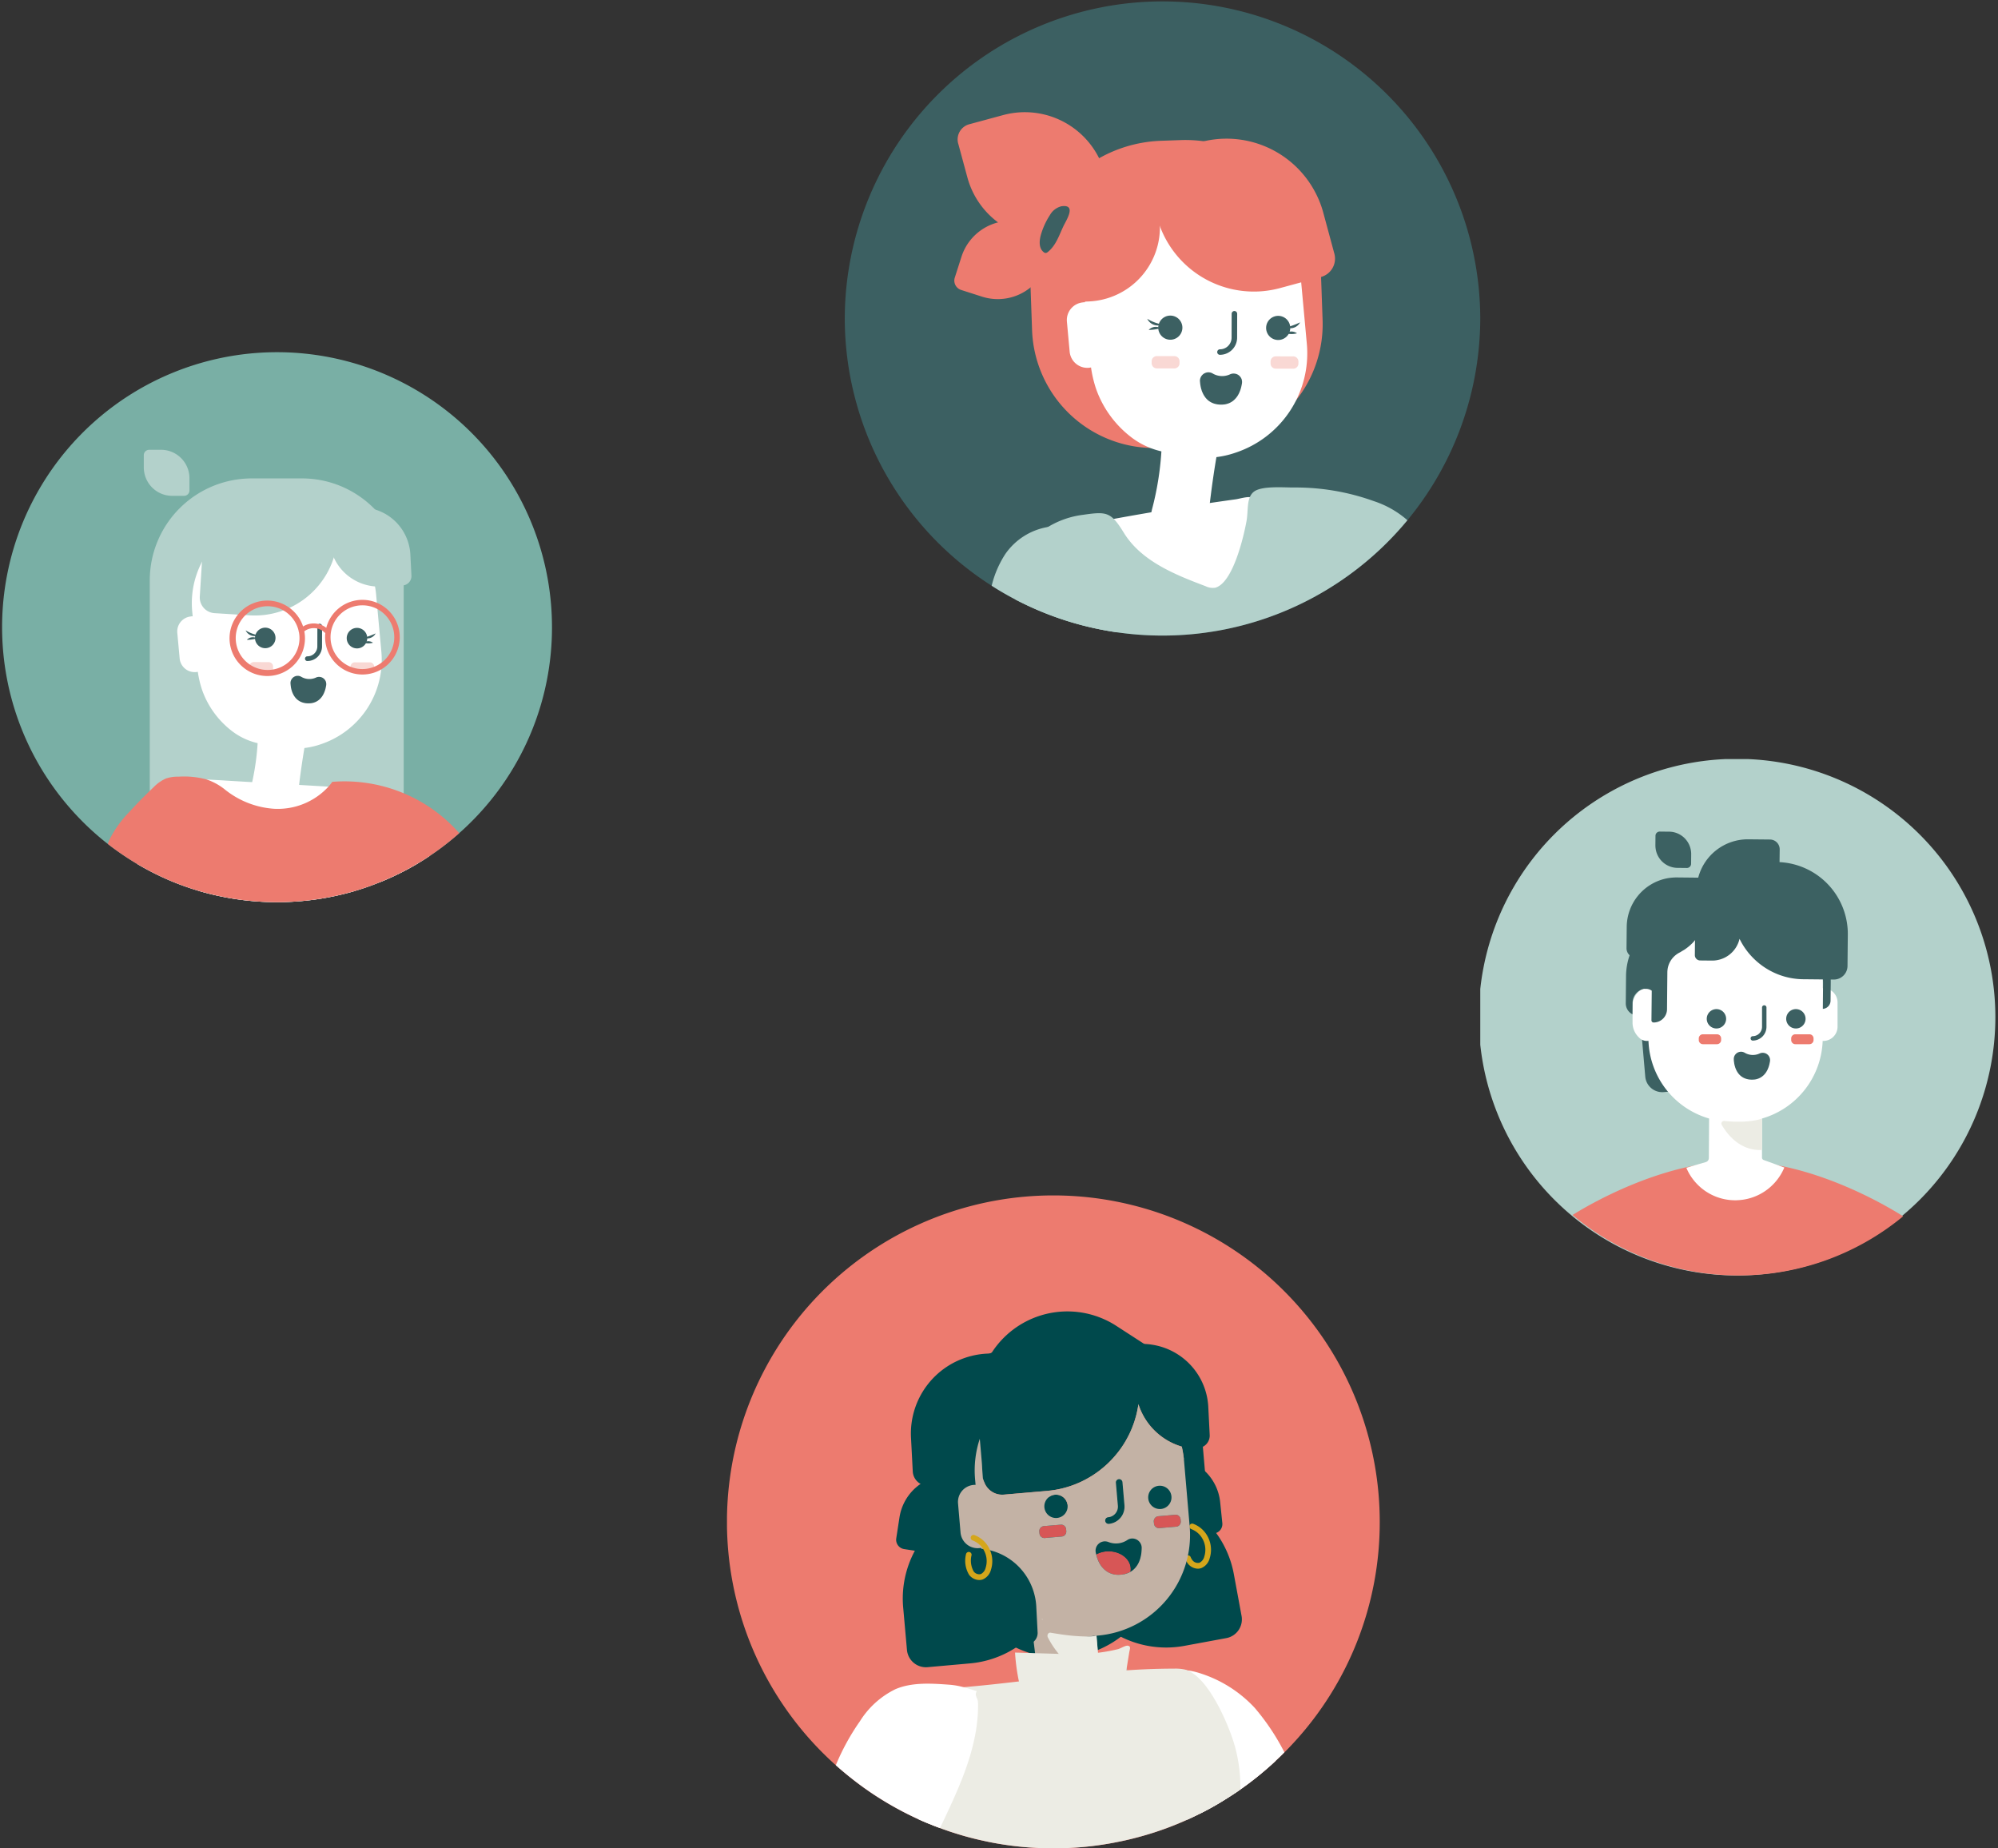 <svg xmlns="http://www.w3.org/2000/svg" xmlns:xlink="http://www.w3.org/1999/xlink" width="321.194" height="297.092" viewBox="0 0 321.194 297.092">
  <rect x="0" y="0" width="321.194" height="297.092" fill="#333333" stroke="none"/>
  <defs>
    <clipPath id="clip-path">
      <rect id="Rectangle_1295" data-name="Rectangle 1295" width="83.23" height="83.23" fill="none"/>
    </clipPath>
    <clipPath id="clip-path-3">
      <rect id="Rectangle_1291" data-name="Rectangle 1291" width="3.595" height="1.593" fill="none"/>
    </clipPath>
    <clipPath id="clip-path-5">
      <rect id="Rectangle_1293" data-name="Rectangle 1293" width="6.538" height="5.063" fill="none"/>
    </clipPath>
    <clipPath id="clip-path-6">
      <rect id="Rectangle_1299" data-name="Rectangle 1299" width="102.161" height="102.161" fill="none"/>
    </clipPath>
    <clipPath id="clip-path-8">
      <rect id="Rectangle_1296" data-name="Rectangle 1296" width="4.478" height="1.99" fill="none"/>
    </clipPath>
    <clipPath id="clip-path-10">
      <rect id="Rectangle_1306" data-name="Rectangle 1306" width="104.934" height="104.943" fill="none"/>
    </clipPath>
    <clipPath id="clip-path-12">
      <rect id="Rectangle_1304" data-name="Rectangle 1304" width="8.347" height="5.946" fill="none"/>
    </clipPath>
    <clipPath id="clip-path-13">
      <rect id="Rectangle_1382" data-name="Rectangle 1382" width="89" height="89" fill="none"/>
    </clipPath>
    <clipPath id="clip-path-15">
      <rect id="Rectangle_1379" data-name="Rectangle 1379" width="3.809" height="1.693" fill="none"/>
    </clipPath>
  </defs>
  <g id="Groupe_3404" data-name="Groupe 3404" transform="translate(74 -3656.981)">
    <g id="Groupe_3372" data-name="Groupe 3372" transform="translate(163.964 3778.992)">
      <g id="Groupe_3170" data-name="Groupe 3170" transform="translate(0 0)" clip-path="url(#clip-path)">
        <g id="Groupe_3169" data-name="Groupe 3169">
          <g id="Groupe_3168" data-name="Groupe 3168" clip-path="url(#clip-path)">
            <path id="Tracé_6298" data-name="Tracé 6298" d="M0,41.521A41.521,41.521,0,1,0,41.521,0,41.429,41.429,0,0,0,0,41.521" transform="translate(-0.236 -0.037)" fill="#b3d1cb"/>
            <path id="Tracé_6299" data-name="Tracé 6299" d="M68.448,60.419h0a14.44,14.44,0,0,1-7.227,4.833,14.325,14.325,0,0,1-2.761.516l-5.857.517-.223.019a2.738,2.738,0,0,1-2.965-2.486l-.47-5.4-.06-.679A14.273,14.273,0,0,1,50.262,50.2a1.54,1.54,0,0,1,.682.279l-.05,4.757a.347.347,0,0,0,.341.345A2.145,2.145,0,0,0,53.4,53.459l.016-1.779.038-4.189a3.9,3.9,0,0,1,.077-.688,3.582,3.582,0,0,1,.994-1.814c.318-.244.647-.47.985-.69.01-.008.024-.011.033-.019a5.163,5.163,0,0,0,.576-.346,14.173,14.173,0,0,1,1.754-.85l-.015,1.68a.857.857,0,0,0,.846.865l1.9.019a4.5,4.5,0,0,0,4.422-3.5,11.589,11.589,0,0,0,6.345,5.77l.194,2.224A14.343,14.343,0,0,1,68.448,60.419Z" transform="translate(-22.89 -12.774)" fill="#3c6162"/>
            <path id="Tracé_6300" data-name="Tracé 6300" d="M74.387,101.541a41.516,41.516,0,0,1-53.142-.215c2.4-1.505,14.4-8.633,26.4-8.633,12.756,0,25.511,8.051,26.742,8.848" transform="translate(-6.408 -28.047)" fill="#ed7b6f"/>
            <path id="Tracé_6301" data-name="Tracé 6301" d="M67.014,46.659c-.031,0-.06,0-.091.006V45.95A13.536,13.536,0,0,0,53.387,32.414H52.43A13.536,13.536,0,0,0,38.894,45.95v.687a.033.033,0,0,1-.037.033,1.8,1.8,0,0,0-1.389.427,3.067,3.067,0,0,0-1.121,2.415V52.17a3.271,3.271,0,0,0,.984,2.367,1.766,1.766,0,0,0,1.54.587.034.034,0,0,1,.037.033A13.5,13.5,0,0,0,48.628,67.6a.033.033,0,0,1,.024.033l-.039,6.329a.683.683,0,0,1-.5.652s-3.125.9-3.116.92a8.864,8.864,0,0,0,.408.839,8.64,8.64,0,0,0,1.2,1.648v0h0a8.514,8.514,0,0,0,6.256,2.728c.1,0,.2,0,.3-.008a8.506,8.506,0,0,0,3.7-.99,8.566,8.566,0,0,0,3.885-4.269l-3.33-1.212a.4.4,0,0,1-.259-.375V67.635a.033.033,0,0,1,.024-.033A13.5,13.5,0,0,0,66.91,55.132c.035,0,.068.006.1.006a2.293,2.293,0,0,0,2.293-2.294V48.952a2.293,2.293,0,0,0-2.293-2.294" transform="translate(-11.866 -9.832)" fill="#fff"/>
            <g id="Groupe_3161" data-name="Groupe 3161" transform="translate(35.126 44.235)" style="mix-blend-mode: multiply;isolation: isolate">
              <g id="Groupe_3160" data-name="Groupe 3160" transform="translate(0)">
                <g id="Groupe_3159" data-name="Groupe 3159" clip-path="url(#clip-path-3)">
                  <path id="Tracé_6302" data-name="Tracé 6302" d="M66.768,64.11v.258a.668.668,0,0,1-.667.668H63.84a.668.668,0,0,1-.667-.668V64.11a.667.667,0,0,1,.667-.667H66.1a.667.667,0,0,1,.667.667" transform="translate(-63.173 -63.443)" fill="#ed7b6f"/>
                </g>
              </g>
            </g>
            <g id="Groupe_3164" data-name="Groupe 3164" transform="translate(49.984 44.235)" style="mix-blend-mode: multiply;isolation: isolate">
              <g id="Groupe_3163" data-name="Groupe 3163" transform="translate(0)">
                <g id="Groupe_3162" data-name="Groupe 3162" clip-path="url(#clip-path-3)">
                  <path id="Tracé_6303" data-name="Tracé 6303" d="M45.475,64.11v.258a.668.668,0,0,1-.667.668H42.547a.668.668,0,0,1-.667-.668V64.11a.667.667,0,0,1,.667-.667h2.261a.667.667,0,0,1,.667.667" transform="translate(-41.88 -63.443)" fill="#ed7b6f"/>
                </g>
              </g>
            </g>
            <path id="Tracé_6304" data-name="Tracé 6304" d="M65.137,59.2a1.557,1.557,0,1,1-1.557-1.557A1.557,1.557,0,0,1,65.137,59.2" transform="translate(-25.613 -17.454)" fill="#3c6062"/>
            <path id="Tracé_6305" data-name="Tracé 6305" d="M46.835,59.2a1.557,1.557,0,1,1-1.557-1.557A1.557,1.557,0,0,1,46.835,59.2" transform="translate(5.46 -17.454)" fill="#3c6062"/>
            <path id="Tracé_6306" data-name="Tracé 6306" d="M53.078,62.45a.357.357,0,0,1,0-.713,1.507,1.507,0,0,0,1.5-1.505V57.148a.357.357,0,1,1,.713,0v3.083a2.221,2.221,0,0,1-2.218,2.218" transform="translate(-9.281 -17.198)" fill="#3c6062"/>
            <g id="Groupe_3167" data-name="Groupe 3167" transform="translate(38.761 57.777)" style="mix-blend-mode: multiply;isolation: isolate">
              <g id="Groupe_3166" data-name="Groupe 3166" transform="translate(0)">
                <g id="Groupe_3165" data-name="Groupe 3165" clip-path="url(#clip-path-5)">
                  <path id="Tracé_6307" data-name="Tracé 6307" d="M60.284,82.849s-1.976.818-6.077.389a.418.418,0,0,0-.405.623c.787,1.374,2.868,4.23,6.482,4.041Z" transform="translate(-53.746 -82.849)" fill="#ecece4"/>
                </g>
              </g>
            </g>
            <path id="Tracé_6308" data-name="Tracé 6308" d="M70.77,16.751l1.514.017a3.506,3.506,0,0,1,.689.072A3.6,3.6,0,0,1,75.825,20.4l-.013,1.528a.682.682,0,0,1-.686.675l-1.514-.017a3.577,3.577,0,0,1-3.477-2.941,3.758,3.758,0,0,1-.063-.7l.013-1.523A.682.682,0,0,1,70.77,16.751Z" transform="translate(-41.918 -5.099)" fill="#3c6162"/>
            <path id="Tracé_6309" data-name="Tracé 6309" d="M69.626,38.891a2.195,2.195,0,0,1-2.213,2.181l-.488,0c.009.141.008.286.008.431L66.9,44.475a1.326,1.326,0,0,1-1.241,1.313l.033-3.816c0-.154,0-.307,0-.462s-.006-.3-.015-.454l-3.155-.032a11.419,11.419,0,0,1-3.9-.72,11.6,11.6,0,0,1-6.353-5.779,4.509,4.509,0,0,1-4.428,3.5l-1.908-.019a.857.857,0,0,1-.847-.865l.015-1.682V35.22c0-.167.019-.333.035-.494a7.945,7.945,0,0,1-1.793,1.589c-.2.112-.388.225-.576.347-.01.008-.024.011-.034.019-.029.015-.057.031-.091.045a3.719,3.719,0,0,0-.9.645,3.589,3.589,0,0,0-1,1.816,3.994,3.994,0,0,0-.076.689l-.039,4.195-.015,1.782a2.148,2.148,0,0,1-2.162,2.123.347.347,0,0,1-.342-.346l.049-4.763a1.541,1.541,0,0,0-.682-.28,1.287,1.287,0,0,0-.261-.016l-.24,0v-.018a2.306,2.306,0,0,0-1.9,2.253l-.018,1.853a1.96,1.96,0,0,1-1.075-1.775l.042-4.412A10.468,10.468,0,0,1,34.6,37.17a1.524,1.524,0,0,1-.5-1.14l.034-3.4a8.019,8.019,0,0,1,6.5-7.83,8.488,8.488,0,0,1,1.543-.139l3.372.035a.461.461,0,0,1,.076.008,8.244,8.244,0,0,1,8.05-6.172l3.5.034a1.574,1.574,0,0,1,1.55,1.6L58.7,22.2A11.562,11.562,0,0,1,69.674,33.95Z" transform="translate(-10.589 -5.636)" fill="#3c6162"/>
            <path id="Tracé_6310" data-name="Tracé 6310" d="M57.7,68.473a.833.833,0,0,1,.029.124.957.957,0,0,1,.017.123,1.177,1.177,0,0,1-.006.257c0,.042-.013.084-.021.124s-.015.082-.023.124c-.02.1-.043.2-.064.3,0,.015-.007.031-.012.046a.227.227,0,0,0-.01.046c-.007.019-.012.038-.017.053-.015.047-.027.094-.043.14,0,.015-.01.029-.013.044-.01.031-.02.063-.031.091-.015.044-.031.089-.05.133s-.033.083-.052.125a.8.8,0,0,1-.055.124c-.019.042-.039.082-.056.12s-.043.08-.066.117-.04.073-.061.11-.049.075-.072.113-.05.07-.073.1l-.071.092c-.024.032-.054.065-.08.094s-.05.058-.078.088h0c-.028.029-.057.057-.085.083s-.057.054-.088.082-.059.049-.091.073-.056.045-.085.069c0,0-.006,0-.01.008-.033.02-.063.04-.094.059a2.053,2.053,0,0,1-.2.119c-.036.017-.07.037-.1.051s-.074.031-.11.049a.3.3,0,0,1-.048.017.4.4,0,0,1-.061.023l-.083.029a.281.281,0,0,0-.048.017c-.033.008-.063.017-.1.026s-.066.018-.1.026l-.142.025c-.024.006-.051.006-.078.013a.082.082,0,0,0-.031,0,3.6,3.6,0,0,1-.41.02c-.031,0-.064,0-.1,0-.114-.006-.23-.013-.336-.026s-.218-.036-.319-.061a1.909,1.909,0,0,1-.3-.091,1.419,1.419,0,0,1-.144-.059c-.047-.018-.091-.04-.136-.061a0,0,0,0,0,0,0c-.056-.03-.11-.061-.167-.094l-.134-.09c-.038-.026-.073-.053-.109-.08l-.065-.054c-.043-.036-.084-.075-.126-.115a.358.358,0,0,0-.037-.035c-.038-.04-.073-.079-.11-.122a1.317,1.317,0,0,1-.122-.151c-.039-.054-.078-.11-.114-.165a1.4,1.4,0,0,1-.084-.14c-.014-.023-.026-.046-.04-.072a.231.231,0,0,0-.02-.036c-.012-.027-.027-.052-.038-.078a.344.344,0,0,0-.022-.042c-.027-.063-.056-.126-.083-.195-.018-.039-.034-.085-.05-.128s-.035-.1-.047-.151-.031-.1-.047-.149-.03-.117-.045-.178l-.012-.052c-.015-.066-.029-.138-.041-.214a.108.108,0,0,1,0-.033c-.014-.072-.025-.145-.034-.218-.01-.093-.02-.184-.027-.278l0-.048s0,0,0-.006a.843.843,0,0,1,0-.092c0-.023,0-.044,0-.061a.118.118,0,0,1,0-.045c0-.027.007-.057.012-.087a.924.924,0,0,1,.045-.179c0-.006,0-.015.008-.019A.238.238,0,0,1,52,68.193a.566.566,0,0,1,.029-.064c0-.01.008-.017.009-.023.023-.04.047-.083.073-.121s.046-.063.071-.092.052-.061.078-.087a.231.231,0,0,1,.031-.028.477.477,0,0,1,.045-.04.605.605,0,0,1,.113-.087c.016-.006.029-.015.045-.022a.568.568,0,0,1,.084-.049c.04-.018.08-.034.117-.047a.337.337,0,0,1,.045-.017.808.808,0,0,1,.112-.029.89.89,0,0,1,.143-.019,1.149,1.149,0,0,1,.638.135,2.585,2.585,0,0,0,2.432.144,1.161,1.161,0,0,1,.518-.112,1.031,1.031,0,0,1,.205.022.05.05,0,0,1,.02,0c.029.008.056.013.084.022a1.167,1.167,0,0,1,.383.188c.033.027.068.054.1.084s.059.056.087.087a.191.191,0,0,1,.013.02c.02.022.037.047.054.069.007,0,.01.006.009.012.021.027.04.061.059.091a.072.072,0,0,1,.012.027c.02.033.034.068.05.1s.029.077.041.115" transform="translate(-11.161 -20.423)" fill="#3c6062"/>
          </g>
        </g>
      </g>
    </g>
    <g id="Groupe_3371" data-name="Groupe 3371" transform="translate(61.803 3656.981)">
      <g id="Groupe_3180" data-name="Groupe 3180" clip-path="url(#clip-path-6)">
        <g id="Groupe_3179" data-name="Groupe 3179">
          <g id="Groupe_3178" data-name="Groupe 3178" clip-path="url(#clip-path-6)">
            <path id="Tracé_6311" data-name="Tracé 6311" d="M0,51.081a51.027,51.027,0,0,0,23.617,43.07c1.214.781,2.47,1.508,3.756,2.181a51.09,51.09,0,0,0,74.788-45.251A51.081,51.081,0,0,0,0,51.081" transform="translate(0 0)" fill="#3c6062"/>
            <path id="Tracé_6312" data-name="Tracé 6312" d="M57.328,75.177l-7.549.268A19.646,19.646,0,0,1,29.508,56.562l-.284-8A21.789,21.789,0,0,1,50.167,26.076l3.277-.116A21.79,21.79,0,0,1,75.927,46.9l.284,8A19.646,19.646,0,0,1,57.328,75.177" transform="translate(0.605 -3.444)" fill="#ed7b6f"/>
            <path id="Tracé_6313" data-name="Tracé 6313" d="M48.319,92.672a48.324,48.324,0,0,0,1.6-10.508c.008-.82.135-1.331.9-1.506a18.736,18.736,0,0,1,2.858-.233c.494-.033,5.751-.046,5.759-.082-.961,4.535-1.554,9.009-2.072,13.615-.772.047-9.329-.047-9.277-.263q.121-.511.241-1.023" transform="translate(1.038 -10.664)" fill="#fff"/>
            <path id="Tracé_6314" data-name="Tracé 6314" d="M34.667,53.061a2.457,2.457,0,0,1,.318-.01l-.088-.942A16.817,16.817,0,0,1,50.1,33.827l1.272-.116a16.817,16.817,0,0,1,18.282,15.2l.994,10.816a16.82,16.82,0,0,1-11.4,17.478,14.852,14.852,0,0,1-5.563.828,41.123,41.123,0,0,1-5.773-.888,12.6,12.6,0,0,1-5.263-2.23,16.926,16.926,0,0,1-4.478-4.943,16.679,16.679,0,0,1-1.436-3.094,19.645,19.645,0,0,1-.781-3.348A2.857,2.857,0,0,1,32.521,61l-.443-4.824a2.854,2.854,0,0,1,2.581-3.107Z" transform="translate(3.633 -4.465)" fill="#fff"/>
            <g id="Groupe_3174" data-name="Groupe 3174" transform="translate(49.334 57.236)" opacity="0.3">
              <g id="Groupe_3173" data-name="Groupe 3173" transform="translate(0)">
                <g id="Groupe_3172" data-name="Groupe 3172" clip-path="url(#clip-path-8)">
                  <path id="Tracé_6315" data-name="Tracé 6315" d="M55.748,67.145v-.318A.833.833,0,0,1,56.583,66L59.4,66a.834.834,0,0,1,.831.835v.318a.833.833,0,0,1-.834.831l-2.813-.007a.833.833,0,0,1-.831-.834" transform="translate(-55.748 -65.996)" fill="#ec7b6f"/>
                </g>
              </g>
            </g>
            <g id="Groupe_3177" data-name="Groupe 3177" transform="translate(68.451 57.278)" opacity="0.3">
              <g id="Groupe_3176" data-name="Groupe 3176" transform="translate(0)">
                <g id="Groupe_3175" data-name="Groupe 3175" clip-path="url(#clip-path-8)">
                  <path id="Tracé_6316" data-name="Tracé 6316" d="M33.705,67.193v-.318a.833.833,0,0,1,.834-.831l2.813.006a.834.834,0,0,1,.831.835V67.2a.833.833,0,0,1-.834.831l-2.813-.007a.833.833,0,0,1-.831-.834" transform="translate(-33.705 -66.044)" fill="#ec7b6f"/>
                </g>
              </g>
            </g>
            <path id="Tracé_6317" data-name="Tracé 6317" d="M61.349,60a6.633,6.633,0,0,1-2.456-.918A1.879,1.879,0,0,0,61.349,60" transform="translate(-10.264 -7.842)" fill="#3c6062"/>
            <path id="Tracé_6318" data-name="Tracé 6318" d="M61.164,60.8a1.561,1.561,0,0,0-1.946.271,8.01,8.01,0,0,0,1.946-.271" transform="translate(-10.361 -8.041)" fill="#3c6062"/>
            <path id="Tracé_6319" data-name="Tracé 6319" d="M35.62,59.744a14.141,14.141,0,0,1-2.226.824,1.775,1.775,0,0,0,2.226-.824" transform="translate(37.58 -7.93)" fill="#3c6062"/>
            <path id="Tracé_6320" data-name="Tracé 6320" d="M35.784,61.729a1.585,1.585,0,0,0-1.814-.005,3.349,3.349,0,0,0,1.814.005" transform="translate(36.916 -8.155)" fill="#3c6062"/>
            <path id="Tracé_6321" data-name="Tracé 6321" d="M45.5,64.685a.445.445,0,0,1,.014-.889,1.844,1.844,0,0,0,1.326-.546,1.874,1.874,0,0,0,.553-1.324l.01-3.841a.449.449,0,0,1,.445-.445.456.456,0,0,1,.445.444l-.01,3.842a2.763,2.763,0,0,1-2.768,2.755H45.5Z" transform="translate(14.791 -7.651)" fill="#3c6062"/>
            <path id="Tracé_6322" data-name="Tracé 6322" d="M57.172,58.491a1.94,1.94,0,1,1-1.958,1.922,1.94,1.94,0,0,1,1.958-1.922" transform="translate(-4.818 -7.764)" fill="#3c6062"/>
            <path id="Tracé_6323" data-name="Tracé 6323" d="M37.178,58.539a1.94,1.94,0,1,1-1.958,1.922,1.94,1.94,0,0,1,1.958-1.922" transform="translate(32.516 -7.77)" fill="#3c6062"/>
            <path id="Tracé_6324" data-name="Tracé 6324" d="M50.872,70.157a1.144,1.144,0,0,1,.034.143,1.223,1.223,0,0,1,.02.144,1.374,1.374,0,0,1-.008.3c-.005.049-.015.1-.023.143s-.018.1-.027.145c-.023.119-.05.233-.074.346-.006.018-.009.036-.015.054a.4.4,0,0,0-.011.054c-.008.022-.013.043-.019.062-.017.054-.031.108-.049.162,0,.017-.012.034-.015.051-.011.036-.023.073-.036.106-.018.051-.036.1-.058.154s-.038.1-.061.146a.977.977,0,0,1-.063.142c-.023.049-.046.095-.065.14s-.049.093-.076.136-.047.085-.071.127-.056.087-.083.13-.059.081-.084.117l-.082.107c-.029.037-.063.075-.092.109s-.059.068-.091.1h0c-.033.035-.066.066-.1.1a1.337,1.337,0,0,1-.1.095c-.034.028-.068.056-.1.085s-.066.052-.1.081c0,0-.006,0-.011.009-.038.023-.073.048-.108.069a2.7,2.7,0,0,1-.233.139c-.042.02-.082.042-.121.058l-.127.057a.306.306,0,0,1-.056.02.486.486,0,0,1-.071.026l-.1.033a.325.325,0,0,0-.056.02c-.039.009-.073.02-.114.03s-.075.021-.114.029l-.166.029c-.029.007-.058.007-.09.015a.144.144,0,0,0-.036,0,3.868,3.868,0,0,1-.475.024c-.036,0-.075,0-.111,0-.133-.006-.265-.016-.39-.03s-.251-.042-.369-.071a2.211,2.211,0,0,1-.344-.1,1.608,1.608,0,0,1-.167-.069c-.055-.021-.1-.046-.158-.07,0,0,0,0,0,0-.066-.036-.127-.071-.194-.109l-.155-.1c-.044-.03-.085-.061-.126-.092l-.075-.063c-.05-.042-.1-.088-.146-.134a.382.382,0,0,0-.042-.041c-.045-.047-.086-.091-.127-.141a1.694,1.694,0,0,1-.142-.175c-.045-.063-.09-.128-.132-.192a1.784,1.784,0,0,1-.1-.161c-.016-.027-.029-.054-.046-.083a.259.259,0,0,0-.023-.042c-.014-.03-.03-.061-.044-.091a.369.369,0,0,0-.025-.048c-.03-.074-.064-.147-.1-.226-.021-.046-.04-.1-.058-.147s-.041-.115-.055-.176-.036-.113-.054-.173-.036-.136-.051-.206l-.015-.061c-.017-.076-.034-.16-.048-.247a.2.2,0,0,1-.006-.039c-.016-.084-.029-.168-.039-.253-.011-.108-.023-.213-.031-.323l-.006-.056s0,0,0-.007c-.005-.036,0-.073-.005-.107s0-.05,0-.071a.13.13,0,0,1,.005-.052c0-.03.008-.066.013-.1a1.085,1.085,0,0,1,.053-.207c0-.007,0-.017.008-.022a.3.3,0,0,1,.026-.063.563.563,0,0,1,.033-.075.178.178,0,0,0,.01-.026c.026-.046.055-.1.085-.141s.054-.073.082-.107.061-.071.091-.1a.235.235,0,0,1,.036-.031.672.672,0,0,1,.054-.047.659.659,0,0,1,.131-.1c.018-.008.032-.018.051-.026a.858.858,0,0,1,.1-.056c.046-.021.092-.038.135-.055a.33.33,0,0,1,.053-.019.85.85,0,0,1,.13-.034.962.962,0,0,1,.167-.023,1.347,1.347,0,0,1,.739.157,3,3,0,0,0,2.82.168,1.342,1.342,0,0,1,.6-.131,1.248,1.248,0,0,1,.238.025.057.057,0,0,1,.024,0c.032.01.063.016.1.025a1.346,1.346,0,0,1,.445.219c.037.031.078.062.114.1s.069.064.1.1l.016.023c.023.025.042.054.062.08.008,0,.011.007.01.014a1.161,1.161,0,0,1,.069.106.089.089,0,0,1,.014.03c.023.038.038.078.058.117s.034.089.048.134" transform="translate(12.937 -9.157)" fill="#3c6062"/>
            <path id="Tracé_6325" data-name="Tracé 6325" d="M62.021,53.1l5.051-.254a11.939,11.939,0,0,0,11.214-10.2,12.076,12.076,0,0,0,.108-2.316l-.254-5.046a2.266,2.266,0,0,0-2.375-2.147l-5.046.254a11.7,11.7,0,0,0-2.3.344A11.933,11.933,0,0,0,59.4,45.911l.254,5.046A2.261,2.261,0,0,0,62.021,53.1" transform="translate(-27.746 -4.398)" fill="#ed7b6f"/>
            <path id="Tracé_6326" data-name="Tracé 6326" d="M27.025,31.784l1.784,6.589A16.115,16.115,0,0,0,45.485,50.237a16.355,16.355,0,0,0,3.086-.523l6.583-1.782A3.059,3.059,0,0,0,57.3,44.185L55.521,37.6a15.739,15.739,0,0,0-1.114-2.932A16.107,16.107,0,0,0,35.76,26.261l-6.583,1.782a3.053,3.053,0,0,0-2.153,3.741" transform="translate(21.406 -3.411)" fill="#ed7b6f"/>
            <path id="Tracé_6327" data-name="Tracé 6327" d="M67.855,25.826l1.478,5.454a13.339,13.339,0,0,0,13.8,9.821,13.514,13.514,0,0,0,2.554-.433l5.447-1.475a2.534,2.534,0,0,0,1.782-3.1l-1.475-5.449a13.107,13.107,0,0,0-.922-2.427,13.333,13.333,0,0,0-15.436-6.961l-5.449,1.475a2.528,2.528,0,0,0-1.783,3.1" transform="translate(-49.62 -2.759)" fill="#ed7b6f"/>
            <path id="Tracé_6328" data-name="Tracé 6328" d="M80.067,52.038l3.356,1.075a8.319,8.319,0,0,0,9.82-3.9,8.422,8.422,0,0,0,.639-1.484l1.074-3.353a1.579,1.579,0,0,0-1.021-1.983l-3.353-1.075A8.149,8.149,0,0,0,89,40.978,8.316,8.316,0,0,0,80.123,46.7l-1.075,3.353a1.577,1.577,0,0,0,1.018,1.983" transform="translate(-61.361 -5.432)" fill="#ed7b6f"/>
            <path id="Tracé_6329" data-name="Tracé 6329" d="M42.144,96.756c.469.4,1.044.7,1.5,1.091q1.293,1.1,2.595,2.177,2.606,2.166,5.249,4.284t5.324,4.19c.455.352,5.339,3.854,5.269,4a64.251,64.251,0,0,0,3.341-8.21,15.485,15.485,0,0,0,.86-3.983,38.3,38.3,0,0,1,.585-4.609c.147-.774.713-2.523.221-3.248-.465-.685-2.278-.067-3.007.034q-3.761.522-7.511,1.1-7.5,1.167-14.963,2.583a2.744,2.744,0,0,0,.536.59" transform="translate(-1.21 -12.228)" fill="#fff"/>
            <path id="Tracé_6330" data-name="Tracé 6330" d="M13.6,108.319A51.089,51.089,0,0,0,76.67,95.609,15.4,15.4,0,0,0,71.3,92.545a37.1,37.1,0,0,0-12.872-2.2c-1.557.012-4.988-.283-6.322.595-1.358.9-.985,3.022-1.291,4.753-.445,2.47-2.164,9.957-5.018,10.757a2.573,2.573,0,0,1-1.569-.24c-4.994-1.881-10.348-4.045-13.149-8.594-2.061-3.348-2.734-3.432-6.514-2.885a14.231,14.231,0,0,0-5.662,1.953A10.761,10.761,0,0,0,16.822,98.4a12.388,12.388,0,0,0-3.227,9.915" transform="translate(13.778 -11.987)" fill="#b3d1cb"/>
            <path id="Tracé_6331" data-name="Tracé 6331" d="M67.276,107.109c1.214.781,2.47,1.508,3.756,2.181A50.515,50.515,0,0,0,87.474,114.6a36.082,36.082,0,0,0-1.352-5.379C84.986,105.853,82.63,100,79.283,98.2a5.062,5.062,0,0,0-2.939-.541,10.427,10.427,0,0,0-6.863,4.333,16.291,16.291,0,0,0-2.205,5.12" transform="translate(-43.659 -12.958)" fill="#b3d1cb"/>
            <path id="Tracé_6332" data-name="Tracé 6332" d="M77.416,45.572a.6.6,0,0,1-.325.16.53.53,0,0,1-.348-.141c-.856-.682-.7-2.015-.356-3.054a11.675,11.675,0,0,1,1.365-2.893A2.934,2.934,0,0,1,79.6,38.223c2.521-.369.762,2.277.331,3.189-.693,1.464-1.2,3.107-2.512,4.16" transform="translate(-44.775 -5.069)" fill="#3c6062"/>
          </g>
        </g>
      </g>
    </g>
    <g id="Groupe_3373" data-name="Groupe 3373" transform="translate(42.869 3849.13)">
      <g id="Groupe_3197" data-name="Groupe 3197" clip-path="url(#clip-path-10)">
        <g id="Groupe_3196" data-name="Groupe 3196" transform="translate(0)">
          <g id="Groupe_3195" data-name="Groupe 3195" clip-path="url(#clip-path-10)">
            <path id="Tracé_6360" data-name="Tracé 6360" d="M104.934,52.472A52.232,52.232,0,0,1,91.1,87.972c-.437.472-.882.944-1.336,1.4-.053.053-.1.1-.151.143-.472.49-.962.953-1.452,1.408a51.4,51.4,0,0,1-5.63,4.561c-.8.561-1.63,1.1-2.468,1.621-1.3.82-2.655,1.577-4.045,2.272-.116.062-.241.116-.356.178-.552.267-1.1.535-1.666.784a50.536,50.536,0,0,1-6.779,2.5c-1.318.383-2.655.722-4.009,1a.443.443,0,0,1-.143.027,51.052,51.052,0,0,1-7.038.962c-1.176.08-2.37.116-3.563.116a52.284,52.284,0,0,1-10.494-1.051l-.615-.134a48.521,48.521,0,0,1-4.82-1.283c-.463-.143-.918-.294-1.381-.463-.312-.107-.624-.214-.935-.339-.535-.187-1.06-.392-1.586-.615-.2-.071-.41-.16-.606-.241-.036-.018-.062-.027-.1-.045-.392-.16-.775-.33-1.158-.508a52.16,52.16,0,0,1-6.477-3.519c-.793-.5-1.559-1.024-2.307-1.559-.347-.249-.686-.5-1.024-.757-1.194-.9-2.352-1.853-3.465-2.842a52.47,52.47,0,1,1,87.438-39.118" transform="translate(0)" fill="#ed7b6f"/>
            <path id="Tracé_6361" data-name="Tracé 6361" d="M27.385,54.974l6.729-1.244a16.389,16.389,0,0,1,3.128-.27A16.169,16.169,0,0,1,52.947,66.69l1.245,6.735a3.064,3.064,0,0,1-2.459,3.566L45,78.234A16.162,16.162,0,0,1,27.043,68.3a15.807,15.807,0,0,1-.873-3.024l-1.244-6.729a3.069,3.069,0,0,1,2.458-3.572" transform="translate(28.531 -5.835)" fill="#00494c"/>
            <path id="Tracé_6362" data-name="Tracé 6362" d="M35.137,101.057a51.394,51.394,0,0,1-5.63,4.561c-.8.561-1.63,1.1-2.468,1.621-1.3.82-2.655,1.577-4.045,2.272-.249-.65-.481-1.31-.713-1.96-.624-1.737-1.212-3.492-1.773-5.247-.392-1.229-2.094-3.973-1.586-5.274.463-1.212,4.41-2.325,7.893-3.127,2-.454,3.849-.82,4.8-1.033q1.831,4.062,3.519,8.187" transform="translate(53.022 -10.136)" fill="#fff"/>
            <path id="Tracé_6363" data-name="Tracé 6363" d="M38.776,98.859c-.472.49-.962.953-1.452,1.408a51.4,51.4,0,0,1-5.63,4.561c-.8.561-1.63,1.1-2.468,1.621-1.3.82-2.655,1.577-4.045,2.272-.116.062-.241.116-.356.178-.552.267-1.1.534-1.666.784-3.8-1.274-4.82-5.826-5.506-9.256a22.132,22.132,0,0,1-.33-6.8c.347-3.341.428-8.632,5.853-7.938a9.911,9.911,0,0,1,1.577.321A20.373,20.373,0,0,1,33.993,91.7a36.653,36.653,0,0,1,4.784,7.163" transform="translate(50.835 -9.346)" fill="#fff"/>
            <path id="Tracé_6364" data-name="Tracé 6364" d="M82.265,56.758l.608,6.816a16.332,16.332,0,0,1-.025,3.139A16.169,16.169,0,0,1,68.2,81.108l-6.823.608a3.063,3.063,0,0,1-3.318-2.783l-.607-6.816A16.162,16.162,0,0,1,69.033,55.167a15.854,15.854,0,0,1,3.092-.586l6.816-.606a3.068,3.068,0,0,1,3.325,2.782" transform="translate(-29.129 -5.89)" fill="#00494c"/>
            <path id="Tracé_6365" data-name="Tracé 6365" d="M85.5,52.819l-.516,3.351a8.006,8.006,0,0,1-9.137,6.7l-3.354-.516a1.518,1.518,0,0,1-1.268-1.733l.516-3.351a8.009,8.009,0,0,1,7.579-6.785,7.859,7.859,0,0,1,1.557.085l3.352.516a1.521,1.521,0,0,1,1.27,1.733" transform="translate(-44.014 -5.509)" fill="#00494c"/>
            <path id="Tracé_6366" data-name="Tracé 6366" d="M29.758,47.654l3.373-.348a8.119,8.119,0,0,1,1.556-.01,8.013,8.013,0,0,1,7.236,7.156l.348,3.376a1.517,1.517,0,0,1-1.355,1.664l-3.374.348a8.02,8.02,0,0,1-8.792-7.146L28.4,49.322a1.52,1.52,0,0,1,1.355-1.668" transform="translate(37.359 -5.158)" fill="#00494c"/>
            <path id="Tracé_6367" data-name="Tracé 6367" d="M81.791,30.535l.282,5.432A12.843,12.843,0,0,1,69.9,49.466l-5.438.282a2.435,2.435,0,0,1-2.555-2.308l-.282-5.432a12.85,12.85,0,0,1,9.7-13.124,12.665,12.665,0,0,1,2.473-.374l5.432-.282a2.44,2.44,0,0,1,2.56,2.308" transform="translate(-32.043 -3.08)" fill="#00494c"/>
            <path id="Tracé_6368" data-name="Tracé 6368" d="M39.823,65.693l5.1-4.562A16.15,16.15,0,0,1,67.748,62.4l4.567,5.1a3.063,3.063,0,0,1-.245,4.324l-5.1,4.562a16.162,16.162,0,0,1-20.508.857,15.828,15.828,0,0,1-2.319-2.128l-4.562-5.1a3.07,3.07,0,0,1,.241-4.33" transform="translate(-2.725 -6.222)" fill="#00494c"/>
            <path id="Tracé_6369" data-name="Tracé 6369" d="M68.482,60.713a1.31,1.31,0,0,0-.15-.1l-.056-.03a.535.535,0,0,1,.056.027.7.7,0,0,1,.15.1m.208.185a.508.508,0,0,0-.071-.068.217.217,0,0,0-.034-.036.955.955,0,0,1,.105.1m-6.38,3.495a.563.563,0,0,1-.03-.055.052.052,0,0,0,.012.016.11.11,0,0,0,.018.039m.378-3.436a1.562,1.562,0,0,0-.471.267,1.266,1.266,0,0,0-.119.111,1.329,1.329,0,0,1,.119-.115,1.446,1.446,0,0,1,.471-.264M62.213,64.2v.006a.1.1,0,0,1-.015-.032.1.1,0,0,0,.015.026m-.192-.435c-.015-.035-.03-.073-.045-.111a.229.229,0,0,0,.024.054c.005.019.014.038.02.057M43.8,51.411a2.93,2.93,0,0,1-.29-1.133l-.1-1.915.192,2.2a1.715,1.715,0,0,0,.024.191A2.046,2.046,0,0,0,43.67,51c.014.06.029.118.046.175.024.08.051.159.08.236" transform="translate(-2.427 -5.278)" fill="#ebeae2"/>
            <path id="Tracé_6370" data-name="Tracé 6370" d="M60.169,61.311l-2.71.233a.8.8,0,0,1-.869-.729l-.028-.31a.8.8,0,0,1,.732-.869L60,59.4a.8.8,0,0,1,.869.729l.028.311a.8.8,0,0,1-.732.869" transform="translate(-6.356 -6.483)" fill="#d75656"/>
            <path id="Tracé_6371" data-name="Tracé 6371" d="M39.509,59.53l-2.71.233a.805.805,0,0,1-.869-.731l-.028-.311a.807.807,0,0,1,.732-.869l2.71-.233a.8.8,0,0,1,.869.731l.028.311a.805.805,0,0,1-.732.869" transform="translate(32.709 -6.288)" fill="#d75656"/>
            <path id="Tracé_6372" data-name="Tracé 6372" d="M58.351,57.733A1.874,1.874,0,1,1,59.9,55.115l0,0a1.984,1.984,0,0,1,.151.586,1.878,1.878,0,0,1-1.705,2.028" transform="translate(-5.298 -5.893)" fill="#00494c"/>
            <path id="Tracé_6373" data-name="Tracé 6373" d="M39.612,56.116a1.874,1.874,0,1,1,1.705-2.028,1.877,1.877,0,0,1-1.705,2.028" transform="translate(30.136 -5.716)" fill="#00494c"/>
            <path id="Tracé_6374" data-name="Tracé 6374" d="M67.568,26.811a10.246,10.246,0,0,0-2.073-.1l-1.751.082A17.381,17.381,0,0,0,56.823,26l-10.181.877a15.531,15.531,0,0,0-10.02,4.958,21.085,21.085,0,0,0-1.75,2.355,52.088,52.088,0,0,0-3.447,5.6c-.865,1.72-.812,4.062-.65,5.947l.871,10.073A17.421,17.421,0,0,0,48.254,71.718l-.01-.092a16.23,16.23,0,0,1-8.092-12.15,2.094,2.094,0,0,1-.317.046,2.755,2.755,0,0,1-2.988-2.512l-.4-4.665a2.54,2.54,0,0,1-.008-.307,2.755,2.755,0,0,1,2.52-2.677,2.529,2.529,0,0,1,.307-.008l-.08-.91a16.115,16.115,0,0,1,.76-6.5l.34,3.952v.013l.1,1.915a2.945,2.945,0,0,0,.29,1.133.029.029,0,0,0,.006.016c.017.048.039.1.06.141s.03.07.048.1c.03.063.067.127.1.192s.073.113.11.167.079.116.123.17a3.035,3.035,0,0,0,.482.493c.055.045.111.087.167.127a.145.145,0,0,1,.015.01c.06.042.118.081.181.118a.213.213,0,0,0,.037.023c.053.029.1.06.159.086a3.007,3.007,0,0,0,.4.17.083.083,0,0,1,.025.007c.069.024.138.041.208.059a1.527,1.527,0,0,0,.173.038c.029.007.057.011.082.015l.012,0c.063.011.123.019.186.023s.155.013.234.015a3.394,3.394,0,0,0,.341-.012l6.878-.594c.143-.012.285-.025.425-.045.088-.007.175-.018.263-.031.035,0,.067-.008.1-.013.105-.013.208-.027.309-.044a.029.029,0,0,0,.016,0c.133-.019.266-.041.4-.067s.266-.051.4-.076c.089-.017.175-.037.26-.057a16.253,16.253,0,0,0,2.259-.678c.137-.053.271-.108.405-.165a.233.233,0,0,0,.051-.02c.135-.054.265-.111.4-.171s.278-.127.416-.193c.153-.075.306-.151.461-.233s.282-.151.423-.231a16.025,16.025,0,0,0,1.641-1.056c.122-.089.241-.177.357-.27A16.354,16.354,0,0,0,61.7,44.675c.1-.118.2-.239.3-.363s.2-.249.294-.376c.088-.112.169-.227.255-.342.023-.031.043-.059.062-.087.078-.115.16-.23.235-.346.105-.152.207-.308.3-.464.069-.112.138-.227.208-.343s.132-.228.194-.343.129-.232.189-.347.122-.231.179-.35.116-.237.173-.356.11-.241.16-.36c.107-.244.208-.488.3-.736.047-.123.091-.248.135-.373s.078-.223.115-.336l.02-.066c.037-.119.076-.239.11-.358.113-.368.21-.741.292-1.122.025-.1.046-.211.064-.318.043-.2.079-.4.112-.6l.045-.312A10.406,10.406,0,0,0,72.413,43.2c.029.121.057.245.083.369a17.079,17.079,0,0,1,.292,1.971L73.687,56a16.17,16.17,0,0,1-2.371,9.949,17.388,17.388,0,0,0,5.235-14.013L75.8,43.228a2.012,2.012,0,0,0,1.1-1.9l-.226-4.506a10.656,10.656,0,0,0-9.106-10.01" transform="translate(0.699 -2.83)" fill="#00494c"/>
            <path id="Tracé_6375" data-name="Tracé 6375" d="M32.538,66.515a2.09,2.09,0,0,1-1.626-.838A2.739,2.739,0,0,1,30.536,65a.454.454,0,1,1,.846-.331,1.805,1.805,0,0,0,.251.449,1.106,1.106,0,0,0,1.167.439,1.522,1.522,0,0,0,.765-1,3.588,3.588,0,0,0-.179-2.627,3.462,3.462,0,0,0-1.918-1.78.454.454,0,1,1,.319-.85,4.365,4.365,0,0,1,2.42,2.242,4.493,4.493,0,0,1,.224,3.291,2.314,2.314,0,0,1-1.322,1.575A1.672,1.672,0,0,1,32.538,66.515Z" transform="translate(43.168 -6.519)" fill="#d4a61b"/>
            <path id="Tracé_6376" data-name="Tracé 6376" d="M50.489,67.122a2.123,2.123,0,0,1-.04.379l0,0c-.054.031-.109.061-.167.088s-.118.057-.179.085a3.19,3.19,0,0,1-.373.136c-.127.038-.261.07-.4.1a4.252,4.252,0,0,1-.425.057c-.042,0-.083.007-.121.01a4.129,4.129,0,0,1-.525,0,.133.133,0,0,0-.037,0c-.035,0-.069-.005-.1-.009l-.183-.023c-.041-.007-.086-.015-.126-.025l-.126-.026a.6.6,0,0,0-.062-.017l-.107-.031c-.028-.007-.057-.017-.082-.024l-.063-.02c-.046-.017-.094-.034-.141-.053s-.091-.037-.138-.057a2.816,2.816,0,0,1-.262-.136c-.041-.023-.081-.049-.122-.072-.006-.006-.009-.01-.015-.01l-.112-.078c-.044-.029-.081-.059-.121-.088s-.078-.062-.118-.1-.074-.065-.111-.1h0c-.037-.036-.071-.071-.109-.107s-.071-.075-.105-.113l-.1-.113-.1-.122c-.03-.045-.064-.094-.1-.139s-.061-.09-.088-.135-.061-.1-.088-.144-.055-.1-.082-.148a1.645,1.645,0,0,1-.078-.153c-.028-.052-.052-.1-.076-.157s-.048-.109-.072-.167c-.015-.035-.029-.073-.045-.111-.006-.02-.015-.038-.021-.058l-.062-.175c-.009-.019-.014-.041-.023-.063a.359.359,0,0,0-.018-.058c-.006-.019-.012-.041-.018-.06-.035-.121-.07-.246-.1-.376a4.089,4.089,0,0,1,2.093-.5c1.945.045,3.492,1.35,3.456,2.915" transform="translate(14.41 -7.007)" fill="#d75656"/>
            <path id="Tracé_6377" data-name="Tracé 6377" d="M50.372,63.421v.006l0,.063c0,.12-.009.237-.018.354-.005.1-.013.19-.025.282a.243.243,0,0,1,0,.044c-.012.094-.023.186-.038.274l-.011.066c-.015.079-.029.155-.047.23s-.028.129-.045.192-.035.132-.052.2-.035.112-.054.166c-.028.088-.061.173-.092.254a.39.39,0,0,0-.023.053c-.013.035-.03.069-.044.1a.477.477,0,0,0-.023.05c-.017.031-.03.062-.046.094-.03.062-.063.122-.1.182-.043.075-.089.146-.135.218s-.092.136-.144.2-.088.109-.134.161a.506.506,0,0,0-.042.046c-.052.053-.1.105-.152.154-.026.025-.052.05-.081.074s-.084.075-.129.111-.11.083-.167.123-.135.088-.2.131a2.125,2.125,0,0,0,.04-.379c.037-1.565-1.511-2.869-3.455-2.915a4.1,4.1,0,0,0-2.094.5c-.012-.051-.026-.1-.037-.156a1.276,1.276,0,0,1-.034-.156,1.4,1.4,0,0,1-.028-.327,1.141,1.141,0,0,1,.013-.158A.927.927,0,0,1,43,63.5a1.256,1.256,0,0,1,.045-.151c.016-.044.033-.087.053-.132a.119.119,0,0,1,.016-.034c.02-.041.044-.081.067-.118,0-.006,0-.01.01-.016.02-.031.042-.062.065-.094a.124.124,0,0,1,.017-.025c.032-.04.068-.08.1-.118a1.47,1.47,0,0,1,.12-.114,1.415,1.415,0,0,1,.471-.265l.105-.032a.078.078,0,0,1,.025-.005,1.76,1.76,0,0,1,.26-.042,1.531,1.531,0,0,1,.668.108,3.292,3.292,0,0,0,3.08-.352,1.461,1.461,0,0,1,.8-.218,1.241,1.241,0,0,1,.18.017.828.828,0,0,1,.144.029.5.5,0,0,1,.06.017A1.37,1.37,0,0,1,49.44,62a.786.786,0,0,1,.113.056.535.535,0,0,1,.056.027.635.635,0,0,1,.15.1.292.292,0,0,1,.061.049.184.184,0,0,1,.041.032.773.773,0,0,1,.105.1,1.061,1.061,0,0,1,.1.113,1.648,1.648,0,0,1,.1.151.181.181,0,0,1,.012.026.68.68,0,0,1,.043.08.334.334,0,0,1,.029.067.058.058,0,0,1,.012.026,1.269,1.269,0,0,1,.07.223c.009.038.014.077.02.111a.142.142,0,0,1,.008.054c0,.025.005.051.008.079s0,.078,0,.117" transform="translate(16.297 -6.755)" fill="#00494c"/>
            <path id="Tracé_6378" data-name="Tracé 6378" d="M55.458,74.968c-.226.02-.457.03-.684.042a7.146,7.146,0,0,0,1.713-.122l.471,5.906c.486-.1,1-.151,1.479-.293.6-.179,1.6-.969,2.221-.907.581.06.711.443.782.959a3.638,3.638,0,0,1,0,1.2,3.886,3.886,0,0,1-.311.887,15.452,15.452,0,0,0-.9,1.894,5.808,5.808,0,0,1-.89,1.971,7.145,7.145,0,0,1-5.9,2.749c-1.393-.064-2.748-.541-4.139-.523-.517.007-1.029.08-1.543.059a2.233,2.233,0,0,1-1.425-.505,3.053,3.053,0,0,1-.51-.692c-.309-.513-.757-1.576-1.369-1.811-.143-.162-.28-.322-.411-.492-.655-.838-.916-.477-1.206-1.527l4.4-1.038-1.194-9.723h.167c-.056-.03-.116-.066-.175-.1a16.212,16.212,0,0,1-8.092-12.147,2.086,2.086,0,0,1-.318.045,2.756,2.756,0,0,1-2.99-2.51l-.4-4.665a2.745,2.745,0,0,1,2.512-2.985,2.532,2.532,0,0,1,.307-.006l-.082-.914a16.147,16.147,0,0,1,.759-6.493l.341,3.952v.012l.1,1.919a2.936,2.936,0,0,0,.29,1.131c0,.009,0,.014.007.016.016.048.04.1.061.143a.79.79,0,0,0,.047.1c.03.068.067.128.1.193s.072.113.108.166.08.117.123.171a2.947,2.947,0,0,0,.483.494c.056.043.112.086.167.124a.039.039,0,0,0,.017.011,2,2,0,0,0,.181.121c.01.008.025.013.035.021l.159.087a2.647,2.647,0,0,0,.4.167l.026.01c.069.022.139.04.2.057a1.412,1.412,0,0,0,.175.037.622.622,0,0,0,.083.019s.009,0,.012,0a1.308,1.308,0,0,0,.184.023c.078.009.158.013.233.017.111,0,.228,0,.344-.013l6.877-.593c.146-.012.288-.027.429-.045a1.879,1.879,0,0,0,.261-.032.527.527,0,0,0,.1-.012c.1-.012.2-.029.309-.045,0,0,.012,0,.013,0,.135-.017.268-.038.4-.064s.265-.053.394-.076c.092-.017.177-.039.262-.058a16.172,16.172,0,0,0,2.261-.679c.136-.054.268-.107.406-.165a.171.171,0,0,0,.05-.02c.133-.056.266-.111.4-.169s.276-.129.417-.2.307-.152.458-.232.285-.151.423-.232a15.729,15.729,0,0,0,1.644-1.057c.119-.086.24-.177.356-.27a16.117,16.117,0,0,0,2.415-2.306c.1-.116.2-.239.3-.36s.2-.249.3-.379c.086-.113.168-.227.25-.341.026-.033.045-.06.063-.087.079-.115.161-.229.236-.346.106-.152.208-.306.3-.462l.209-.344c.064-.112.13-.229.192-.346s.131-.229.188-.344.123-.231.182-.35.113-.239.172-.358.11-.241.159-.359c.108-.245.209-.489.3-.735.048-.124.091-.249.136-.377.039-.113.077-.223.115-.332l.019-.07c.04-.117.078-.235.11-.355.111-.369.212-.741.29-1.122.028-.105.046-.209.067-.317.043-.2.078-.4.111-.6.015-.106.03-.211.047-.312a10.4,10.4,0,0,0,6.964,6.83c.031.118.06.245.086.367a18.785,18.785,0,0,1,.292,1.971l.9,10.459a16.233,16.233,0,0,1-14.789,17.58l-.2.018ZM50.143,55.949a1.872,1.872,0,0,0,1.7-2.028,1.967,1.967,0,0,0-.147-.587s0,0,0,0a1.871,1.871,0,0,0-3.4-.069,1.875,1.875,0,0,0,1.848,2.685m1.49,2.118-.027-.31a.8.8,0,0,0-.869-.727l-2.71.231a.809.809,0,0,0-.733.871l.03.311a.8.8,0,0,0,.869.728l2.708-.236a.8.8,0,0,0,.731-.868m17.512-2.63-2.712.235a.807.807,0,0,0-.731.867l.03.312a.8.8,0,0,0,.867.731l2.711-.231a.805.805,0,0,0,.731-.868l-.029-.315a.8.8,0,0,0-.867-.731M64.81,52.806a1.872,1.872,0,1,0,1.7-2.028,1.873,1.873,0,0,0-1.7,2.028m-5.1-2.526.322,3.7a1.815,1.815,0,0,1-1.652,1.958.431.431,0,0,0,.064.86l.01,0a2.673,2.673,0,0,0,2.433-2.887l-.32-3.7a.437.437,0,0,0-.462-.392.431.431,0,0,0-.4.461m-.524,14.715c.04.007.079.018.125.022a1.146,1.146,0,0,0,.126.027l.184.024c.029,0,.067,0,.1.008l.037,0a3.458,3.458,0,0,0,.527,0l.118-.006.241-.023c.061-.015.124-.021.185-.037L60.911,65c.041-.006.079-.017.117-.024.067-.017.133-.035.2-.057s.127-.041.192-.063.121-.048.182-.072a1.055,1.055,0,0,0,.178-.086c.058-.029.113-.06.167-.09l.005,0a1.467,1.467,0,0,0,.2-.132,1.662,1.662,0,0,0,.167-.12c.045-.038.088-.073.129-.113a.516.516,0,0,0,.079-.072c.053-.048.1-.1.153-.155a.525.525,0,0,1,.045-.047c.045-.052.086-.1.13-.16s.1-.134.145-.2c.007-.005.008-.01.015-.015.042-.066.082-.136.12-.2s.068-.12.1-.182c.017-.033.029-.066.045-.094a.239.239,0,0,0,.024-.051c.017-.032.029-.066.046-.1a.3.3,0,0,1,.021-.056c.032-.082.063-.164.093-.251.021-.056.037-.11.055-.167s.037-.131.05-.2.03-.126.047-.192.032-.151.046-.231l.012-.064c.012-.089.027-.183.037-.277,0-.016,0-.029,0-.045.01-.091.021-.185.026-.277.006-.118.012-.235.017-.357l0-.06s0,0,0-.009c0-.038,0-.077,0-.117l-.008-.08a.3.3,0,0,0-.009-.054c0-.036-.011-.073-.018-.11a1.291,1.291,0,0,0-.072-.225.049.049,0,0,0-.012-.026.191.191,0,0,0-.031-.063.3.3,0,0,0-.042-.08l-.012-.026a.9.9,0,0,0-.1-.151.853.853,0,0,0-.1-.114,1.3,1.3,0,0,0-.106-.105.283.283,0,0,0-.039-.032.329.329,0,0,0-.061-.05.723.723,0,0,0-.151-.1.33.33,0,0,0-.058-.027.688.688,0,0,0-.111-.056c-.053-.02-.1-.038-.151-.053-.02,0-.042-.012-.059-.014a.87.87,0,0,0-.146-.03,1.105,1.105,0,0,0-.178-.017,1.46,1.46,0,0,0-.8.218,3.289,3.289,0,0,1-3.078.351,1.549,1.549,0,0,0-.67-.107,1.305,1.305,0,0,0-.26.041.07.07,0,0,0-.024.008c-.038.011-.072.02-.107.032a1.409,1.409,0,0,0-.469.265.958.958,0,0,0-.12.112.728.728,0,0,0-.106.118.069.069,0,0,0-.013.025.387.387,0,0,0-.066.094c-.007.005-.012.008-.01.013a.549.549,0,0,0-.068.119.116.116,0,0,0-.018.037c-.021.043-.038.088-.054.129a.979.979,0,0,0-.041.151.789.789,0,0,0-.031.159,1.446,1.446,0,0,0-.013.158,1.428,1.428,0,0,0,.03.324.9.9,0,0,0,.033.159c.011.051.025.1.035.155.032.127.069.254.105.374.005.02.009.042.014.061a.381.381,0,0,1,.02.059.219.219,0,0,0,.024.061.064.064,0,0,0,.009.034c.008.033.02.059.029.088s.028.075.044.111a1.014,1.014,0,0,0,.046.112c.02.059.047.112.069.167a1.236,1.236,0,0,0,.061.13.113.113,0,0,0,.013.031c.006.007.007.016.013.022a.864.864,0,0,0,.055.111c.011.017.018.032.031.054a.292.292,0,0,1,.02.037c.012.022.026.045.037.061a.009.009,0,0,0,.006.006.776.776,0,0,0,.064.111.218.218,0,0,0,.025.035c.026.045.06.092.089.137s.067.094.1.136.065.085.1.123.069.077.1.115.074.075.107.113l.109.106a.29.29,0,0,0,.028.029l.085.07c.041.037.078.064.121.1s.076.059.119.089.074.053.112.078a.032.032,0,0,1,.017.011l.122.072a2.332,2.332,0,0,0,.261.135,4.7,4.7,0,0,0,.279.111.326.326,0,0,0,.065.02.55.55,0,0,0,.079.027l.105.028a.324.324,0,0,1,.065.021" transform="translate(2.91 -4.109)" fill="#c3b2a5"/>
            <path id="Tracé_6379" data-name="Tracé 6379" d="M60.934,76.529c-.055-.015-.11-.03-.161-.047l.012-.092v0c.049.049.1.1.148.142" transform="translate(-10.14 -8.337)" fill="#ebeae2"/>
            <path id="Tracé_6380" data-name="Tracé 6380" d="M79.746,104.8c-.8.561-1.63,1.1-2.468,1.621-1.3.82-2.655,1.577-4.045,2.272-.116.062-.241.116-.356.178-.552.267-1.1.535-1.666.784a50.534,50.534,0,0,1-6.779,2.5c-1.318.383-2.655.722-4.009,1a.443.443,0,0,1-.143.027,51.053,51.053,0,0,1-7.038.962c-1.176.08-2.37.116-3.563.116a52.283,52.283,0,0,1-10.494-1.051l-.615-.134a48.517,48.517,0,0,1-4.82-1.283c-.463-.143-.918-.294-1.381-.463-.312-.107-.624-.214-.935-.339-.535-.187-1.06-.392-1.586-.615-.2-.071-.41-.16-.606-.241-.036-.018-.062-.027-.1-.045-.392-.16-.775-.33-1.158-.508a42.142,42.142,0,0,1-2.833-13.559c-.045-2.031.214-4.258,2.031-5.7,1.889-1.506,4.846-1.7,7.528-1.915.178-.018.347-.027.526-.045,2.975-.249,5.942-.579,8.909-.926,1.033-.116,2.076-.241,3.109-.365,3.278-.383,6.548-.766,9.826-1.069q2.165-.2,4.33-.347c.045,0,.089-.009.134-.009,2.5-.169,5.024-.267,7.546-.267a7.127,7.127,0,0,1,1.684.134,2.269,2.269,0,0,1,.454.151c2.263.873,4.365,4.258,5.826,7.421a33.519,33.519,0,0,1,1.791,4.695,24.855,24.855,0,0,1,.9,7.02" transform="translate(2.783 -9.318)" fill="#ecece4"/>
            <g id="Groupe_3194" data-name="Groupe 3194" transform="translate(51.515 70.285)" style="mix-blend-mode: multiply;isolation: isolate">
              <g id="Groupe_3193" data-name="Groupe 3193" transform="translate(0)">
                <g id="Groupe_3192" data-name="Groupe 3192" clip-path="url(#clip-path-12)">
                  <path id="Tracé_6381" data-name="Tracé 6381" d="M58.941,84.8a8.893,8.893,0,0,1-2.8-.17h0c-.135-.032-.271-.069-.4-.108-.176-.052-.342-.109-.505-.169-.189-.071-.37-.151-.545-.238-.143-.069-.282-.143-.415-.222a6.191,6.191,0,0,1-.545-.351,7.062,7.062,0,0,1-.618-.5c-.127-.114-.25-.233-.365-.354a14.036,14.036,0,0,1-2.068-3.006c-.207-.349.02-.857.423-.787.461.08.892.151,1.3.21a31.25,31.25,0,0,0,4.365.4,7.271,7.271,0,0,0,1.714-.121l.406,4.694.014.193Z" transform="translate(-50.594 -78.896)" fill="#ecece4"/>
                </g>
              </g>
            </g>
            <path id="Tracé_6382" data-name="Tracé 6382" d="M95.345,91.173c.134,6.877-2.9,13.363-5.853,19.581-.089.178-.178.365-.285.535-.535-.187-1.06-.392-1.586-.615-.2-.071-.41-.16-.606-.241-.036-.018-.062-.027-.1-.045-.392-.16-.775-.33-1.158-.508a52.16,52.16,0,0,1-6.477-3.519c-.793-.5-1.559-1.024-2.307-1.559-.347-.249-.686-.5-1.025-.757-1.194-.9-2.352-1.853-3.465-2.842A36.639,36.639,0,0,1,76.36,94.13a13.943,13.943,0,0,1,5.7-5.149c2.664-1.14,5.746-.935,8.686-.722a11.735,11.735,0,0,1,2.263.4c.7.178,1.4.4,2.138.641-.445.766.178,1.007.2,1.871" transform="translate(-54.989 -9.614)" fill="#fff"/>
            <path id="Tracé_6383" data-name="Tracé 6383" d="M76.448,79.141l-4.159.216a9.832,9.832,0,0,1-10.337-9.318l-.216-4.164A1.865,1.865,0,0,1,63.5,63.918l4.159-.216a9.838,9.838,0,0,1,10.05,7.424A9.648,9.648,0,0,1,78,73.021l.216,4.159a1.869,1.869,0,0,1-1.767,1.961" transform="translate(-28.28 -6.951)" fill="#00494c"/>
            <path id="Tracé_6384" data-name="Tracé 6384" d="M70.1,30.375l-3.329,5.144a14.637,14.637,0,0,1-1.749,2.2A14.479,14.479,0,0,1,46.75,39.806L41.6,36.473a2.742,2.742,0,0,1-.808-3.793l3.329-5.144a14.473,14.473,0,0,1,17.513-5.579,14.23,14.23,0,0,1,2.5,1.292l5.144,3.329a2.748,2.748,0,0,1,.813,3.8" transform="translate(-1.549 -2.284)" fill="#00494c"/>
            <path id="Tracé_6385" data-name="Tracé 6385" d="M72.2,68.559a2.09,2.09,0,0,1-1.626-.838,4.365,4.365,0,0,1-.5-3.3.454.454,0,0,1,.9.11,3.622,3.622,0,0,0,.324,2.632,1.106,1.106,0,0,0,1.167.439,1.522,1.522,0,0,0,.765-1,3.587,3.587,0,0,0-.179-2.627,3.462,3.462,0,0,0-1.919-1.78.454.454,0,1,1,.319-.85A4.365,4.365,0,0,1,73.867,63.6a4.492,4.492,0,0,1,.224,3.291,2.314,2.314,0,0,1-1.322,1.575A1.672,1.672,0,0,1,72.2,68.559Z" transform="translate(-31.652 -6.742)" fill="#d4a61b"/>
            <path id="Tracé_6386" data-name="Tracé 6386" d="M63.541,81.674c.02-.237-.052-.405-.405-.436s-1.114.438-1.49.548a27.1,27.1,0,0,1-6.215.78c-1.113.058-2.228.024-3.342-.01l-7.032-.214a31.832,31.832,0,0,0,.967,6.1c2.984-.573,6.059-.378,9.084-.656,1.2-.11,2.4-.3,3.588-.52a22.129,22.129,0,0,0,3.728-.866.687.687,0,0,0,.28-.161.7.7,0,0,0,.135-.367l.577-3.558c.038-.235.109-.46.124-.642" transform="translate(1.249 -8.866)" fill="#ecece4"/>
            <path id="Tracé_6387" data-name="Tracé 6387" d="M48.451,57.342a2.643,2.643,0,0,1-1.812.942s-.01,0-.013,0a.431.431,0,0,1-.061-.859,1.787,1.787,0,0,0,1.229-.635,1.813,1.813,0,0,0,.42-1.322l-.321-3.7a.428.428,0,0,1,.393-.462.434.434,0,0,1,.462.39l.322,3.7a2.658,2.658,0,0,1-.618,1.947" transform="translate(14.724 -5.6)" fill="#00494c"/>
            <path id="Tracé_6388" data-name="Tracé 6388" d="M46.6,58.387a.531.531,0,0,1-.047-1.059,1.683,1.683,0,0,0,1.163-.6,1.718,1.718,0,0,0,.4-1.25l-.321-3.7a.521.521,0,0,1,.122-.384.527.527,0,0,1,.362-.187h.028a.532.532,0,0,1,.542.482l.322,3.7a2.773,2.773,0,0,1-2.516,3A.246.246,0,0,1,46.6,58.387Zm1.7-6.978h-.016a.327.327,0,0,0-.222.116.323.323,0,0,0-.076.238l.321,3.7a1.917,1.917,0,0,1-.443,1.395,1.88,1.88,0,0,1-1.3.671.331.331,0,0,0,.038.66.113.113,0,0,1,.026,0,2.573,2.573,0,0,0,2.333-2.78l-.322-3.7A.334.334,0,0,0,48.305,51.409Z" transform="translate(14.724 -5.6)" fill="#00494c"/>
          </g>
        </g>
      </g>
    </g>
    <g id="Groupe_3431" data-name="Groupe 3431" transform="translate(-74 3713)" clip-path="url(#clip-path-13)">
      <g id="Groupe_3430" data-name="Groupe 3430">
        <g id="Groupe_3429" data-name="Groupe 3429" clip-path="url(#clip-path-13)">
          <path id="Tracé_6784" data-name="Tracé 6784" d="M88.418,44.209A44.073,44.073,0,0,1,75.646,75.3c-.691.7-1.4,1.375-2.14,2.021-.141.126-.275.253-.416.372-.238.2-.476.409-.721.609a42.865,42.865,0,0,1-3.678,2.734c-.565.379-1.144.75-1.739,1.1-.572.342-1.152.669-1.739.988a44.085,44.085,0,0,1-4.488,2.1,41.919,41.919,0,0,1-4.042,1.412,44.512,44.512,0,0,1-25.047-.03,42.422,42.422,0,0,1-5.952-2.244c-1.33-.617-2.63-1.3-3.886-2.043s-2.489-1.553-3.67-2.415q-.568-.412-1.115-.847c-.416-.32-.825-.646-1.226-.988-1.1-.929-2.162-1.91-3.158-2.935A44.2,44.2,0,1,1,88.418,44.209" transform="translate(0.318 0.574)" fill="#79afa5"/>
          <path id="Tracé_6785" data-name="Tracé 6785" d="M31.547,21.139h1.926a4.528,4.528,0,0,1,.88.086,4.581,4.581,0,0,1,3.671,4.5v1.945a.866.866,0,0,1-.863.869H35.235a4.559,4.559,0,0,1-4.463-3.7,4.5,4.5,0,0,1-.088-.889V22.01a.868.868,0,0,1,.863-.871" transform="translate(-7.568 -4.859)" fill="#b3d1cb"/>
          <path id="Tracé_6786" data-name="Tracé 6786" d="M72.8,43.669V77.944c-.007.342-.022.676-.037,1.01-.037.535-.1,1.063-.171,1.59-.045.342-.1.684-.171,1.025A20.217,20.217,0,0,1,68.6,89.958c-.119.149-.23.3-.349.438a.007.007,0,0,1-.007.007,20.579,20.579,0,0,1-2.615,2.66c-.119.1-.238.2-.357.3s-.245.2-.372.3a44.512,44.512,0,0,1-25.047-.03,20.405,20.405,0,0,1-4.666-5.082,20.213,20.213,0,0,1-3.21-10.885V43.669A16.391,16.391,0,0,1,48.319,27.33h8.143a16.244,16.244,0,0,1,6.472,1.345A16.408,16.408,0,0,1,72.8,43.669" transform="translate(-7.901 -6.45)" fill="#b3d1cb"/>
          <path id="Tracé_6787" data-name="Tracé 6787" d="M53.481,91.8a41.033,41.033,0,0,0,1.357-8.937c.007-.7.115-1.133.762-1.282a16.017,16.017,0,0,1,2.43-.2c.421-.027,4.892-.038,4.9-.068-.817,3.857-1.321,7.663-1.762,11.58-.656.04-7.935-.039-7.891-.223l.205-.871" transform="translate(-13.374 -20.323)" fill="#fff"/>
          <path id="Tracé_6788" data-name="Tracé 6788" d="M40.13,51.462a2.216,2.216,0,0,1,.271-.007l-.076-.8A14.3,14.3,0,0,1,53.256,35.1l1.083-.1a14.3,14.3,0,0,1,15.549,12.93l.846,9.2A14.309,14.309,0,0,1,61.039,72a12.637,12.637,0,0,1-4.731.7A35.046,35.046,0,0,1,51.4,71.95a10.7,10.7,0,0,1-4.476-1.9,14.362,14.362,0,0,1-3.809-4.2,14.162,14.162,0,0,1-1.222-2.632,16.694,16.694,0,0,1-.665-2.846,2.592,2.592,0,0,1-.279.042,2.428,2.428,0,0,1-2.642-2.2l-.377-4.1a2.428,2.428,0,0,1,2.2-2.642Z" transform="translate(-9.427 -8.407)" fill="#fff"/>
          <g id="Groupe_3425" data-name="Groupe 3425" transform="translate(40.088 50.405)" opacity="0.3">
            <g id="Groupe_3424" data-name="Groupe 3424" transform="translate(0)">
              <g id="Groupe_3423" data-name="Groupe 3423" clip-path="url(#clip-path-15)">
                <path id="Tracé_6789" data-name="Tracé 6789" d="M53.526,68.044v-.27a.707.707,0,0,1,.71-.707l2.392.005a.708.708,0,0,1,.707.71v.271a.709.709,0,0,1-.71.707l-2.392-.006a.708.708,0,0,1-.707-.71" transform="translate(-53.526 -67.067)" fill="#ec7b6f"/>
              </g>
            </g>
          </g>
          <g id="Groupe_3428" data-name="Groupe 3428" transform="translate(56.348 50.441)" opacity="0.3">
            <g id="Groupe_3427" data-name="Groupe 3427" transform="translate(0)">
              <g id="Groupe_3426" data-name="Groupe 3426" clip-path="url(#clip-path-15)">
                <path id="Tracé_6790" data-name="Tracé 6790" d="M75.41,68.093v-.27a.707.707,0,0,1,.71-.707l2.392.005a.708.708,0,0,1,.707.71V68.1a.709.709,0,0,1-.71.707L76.117,68.8a.708.708,0,0,1-.707-.71" transform="translate(-75.41 -67.115)" fill="#ec7b6f"/>
              </g>
            </g>
          </g>
          <path id="Tracé_6791" data-name="Tracé 6791" d="M65.359,90.876s-.005-.014-.009-.022a.045.045,0,0,0,.009.022" transform="translate(-16.477 -22.775)" fill="#ec7b6f"/>
          <path id="Tracé_6792" data-name="Tracé 6792" d="M54.808,60.986a1.6,1.6,0,0,1-2.089-.781,5.642,5.642,0,0,0,2.089.781" transform="translate(-13.231 -14.899)" fill="#3c6062"/>
          <path id="Tracé_6793" data-name="Tracé 6793" d="M54.636,61.878a6.806,6.806,0,0,1-1.655.231,1.327,1.327,0,0,1,1.655-.231" transform="translate(-13.298 -15.28)" fill="#3c6062"/>
          <path id="Tracé_6794" data-name="Tracé 6794" d="M80.191,60.86a1.511,1.511,0,0,1-1.894.7,11.99,11.99,0,0,0,1.894-.7" transform="translate(-19.804 -15.067)" fill="#3c6062"/>
          <path id="Tracé_6795" data-name="Tracé 6795" d="M79.74,62.79a2.85,2.85,0,0,1-1.543,0,1.348,1.348,0,0,1,1.543,0" transform="translate(-19.778 -15.5)" fill="#3c6062"/>
          <path id="Tracé_6796" data-name="Tracé 6796" d="M65.937,64.762a.378.378,0,0,1,.011-.756,1.568,1.568,0,0,0,1.128-.464,1.591,1.591,0,0,0,.47-1.126l.008-3.267a.383.383,0,0,1,.378-.379.388.388,0,0,1,.379.378L68.3,62.415a2.348,2.348,0,0,1-2.355,2.343h-.011Z" transform="translate(-16.533 -14.53)" fill="#3c6062"/>
          <path id="Tracé_6797" data-name="Tracé 6797" d="M56.407,59.616a1.65,1.65,0,1,1-1.666,1.635,1.65,1.65,0,0,1,1.666-1.635" transform="translate(-13.75 -14.747)" fill="#3c6062"/>
          <path id="Tracé_6798" data-name="Tracé 6798" d="M76.257,59.664A1.65,1.65,0,1,1,74.591,61.3a1.65,1.65,0,0,1,1.666-1.635" transform="translate(-18.852 -14.76)" fill="#3c6062"/>
          <path id="Tracé_6799" data-name="Tracé 6799" d="M68.12,71.032a1,1,0,0,1,.028.122.893.893,0,0,1,.017.122,1.118,1.118,0,0,1-.007.253c0,.041-.012.083-.02.122l-.022.123c-.019.1-.042.2-.063.295,0,.016-.007.03-.012.046a.344.344,0,0,0-.01.045c-.007.019-.011.037-.016.053-.015.046-.027.092-.042.139,0,.014-.01.027-.013.042-.01.031-.02.062-.03.091s-.031.087-.05.132-.032.082-.051.123a.837.837,0,0,1-.054.122c-.019.041-.039.08-.055.118s-.042.079-.065.115-.041.073-.061.108-.048.074-.071.111-.049.068-.071.1l-.071.091c-.024.031-.053.064-.078.093s-.05.057-.077.086h0c-.027.03-.056.056-.083.082a1.144,1.144,0,0,1-.088.081l-.088.072-.084.068s-.006,0-.01.007c-.033.019-.062.041-.092.059a2.28,2.28,0,0,1-.2.118c-.036.017-.069.036-.1.05s-.073.031-.108.048a.275.275,0,0,1-.048.017.444.444,0,0,1-.06.022l-.082.028a.36.36,0,0,0-.048.016c-.033.008-.062.018-.1.026s-.064.018-.1.025l-.14.025c-.024.005-.05.006-.077.012a.121.121,0,0,0-.03,0,3.426,3.426,0,0,1-.4.02c-.031,0-.063,0-.094,0-.113-.005-.226-.013-.332-.025s-.214-.036-.314-.061a1.792,1.792,0,0,1-.293-.089,1.362,1.362,0,0,1-.143-.058c-.047-.018-.089-.039-.134-.06a0,0,0,0,0,0,0c-.056-.03-.108-.06-.164-.093l-.133-.089c-.037-.025-.072-.052-.106-.078l-.065-.054c-.042-.036-.083-.075-.123-.114-.012-.011-.023-.023-.037-.034-.038-.039-.072-.077-.108-.12a1.439,1.439,0,0,1-.121-.149c-.038-.053-.077-.108-.112-.163a1.411,1.411,0,0,1-.084-.137c-.013-.022-.025-.045-.039-.071a.349.349,0,0,0-.019-.036c-.012-.026-.027-.051-.038-.077a.372.372,0,0,0-.022-.041c-.026-.062-.055-.124-.082-.192-.018-.039-.034-.083-.05-.126s-.034-.1-.046-.149-.031-.1-.046-.146-.03-.116-.044-.175l-.012-.052c-.016-.065-.029-.136-.041-.21a.129.129,0,0,1,0-.033c-.014-.071-.025-.143-.033-.215-.01-.092-.019-.181-.027-.274l-.005-.047s0,0,0-.007a.749.749,0,0,1,0-.09c0-.023,0-.044,0-.061a.108.108,0,0,1,0-.044c0-.027.007-.056.011-.085a.857.857,0,0,1,.045-.177c0-.006,0-.015.007-.019a.247.247,0,0,1,.022-.053.433.433,0,0,1,.027-.064c0-.01.008-.016.01-.022.022-.039.046-.082.072-.12a1.049,1.049,0,0,1,.07-.091c.027-.033.052-.061.077-.087a.333.333,0,0,1,.03-.027c.014-.014.031-.027.045-.039a.582.582,0,0,1,.111-.086c.016-.007.028-.016.044-.022a.524.524,0,0,1,.083-.048c.039-.018.078-.033.114-.047a.258.258,0,0,1,.045-.016.785.785,0,0,1,.111-.029.884.884,0,0,1,.141-.019,1.135,1.135,0,0,1,.629.133,2.551,2.551,0,0,0,2.4.143,1.141,1.141,0,0,1,.512-.111,1.052,1.052,0,0,1,.2.022.046.046,0,0,1,.02,0c.027.008.055.013.082.021a1.152,1.152,0,0,1,.378.187c.032.027.066.053.1.083s.059.055.085.085l.013.02c.019.021.036.046.053.068.007,0,.01.006.009.013a.878.878,0,0,1,.058.089.077.077,0,0,1,.012.026c.019.033.033.066.049.1s.029.077.041.114" transform="translate(-15.72 -17.425)" fill="#3c6062"/>
          <path id="Tracé_6800" data-name="Tracé 6800" d="M45.158,49.276l5.638.352a13.336,13.336,0,0,0,13.729-9.919,13.486,13.486,0,0,0,.41-2.557l.352-5.633a2.532,2.532,0,0,0-2.366-2.682l-5.633-.352a13.13,13.13,0,0,0-2.594.094A13.332,13.332,0,0,0,43.149,40.962L42.8,46.594a2.527,2.527,0,0,0,2.361,2.682" transform="translate(-10.68 -6.74)" fill="#b3d1cb"/>
          <path id="Tracé_6801" data-name="Tracé 6801" d="M70.615,35.364l.169,3.379a7.981,7.981,0,0,0,8.377,7.574l3.375-.17a1.514,1.514,0,0,0,1.436-1.589L83.8,41.184a7.854,7.854,0,0,0-.231-1.537,7.983,7.983,0,0,0-8.146-6.037l-3.375.169a1.513,1.513,0,0,0-1.436,1.586" transform="translate(-17.83 -8.061)" fill="#b3d1cb"/>
          <path id="Tracé_6802" data-name="Tracé 6802" d="M74.493,105.892c-.572.342-1.152.669-1.739.988a44.086,44.086,0,0,1-4.488,2.1,41.918,41.918,0,0,1-4.042,1.412,44.512,44.512,0,0,1-25.047-.03,42.425,42.425,0,0,1-5.952-2.244c-1.33-.617-2.63-1.3-3.886-2.043a19.586,19.586,0,0,1,2.147-8.99,9.6,9.6,0,0,1,1.924-2.392,8.479,8.479,0,0,1,2.7-1.6,10.484,10.484,0,0,1,1.033-.312c.3-.074.609-.134.921-.186a12.194,12.194,0,0,1,2.259-.134h.1c.149,0,.3.007.453.022.007,0,.78.045,2.028.111.245.015.5.037.773.052l4.042.238c2.4.134,5.112.3,7.571.446,1.7.1,3.269.193,4.562.267.059,0,.111.007.171.007l.453.022c1.56.1,2.549.156,2.549.156.4.03.78.074,1.152.126.446.067.877.149,1.285.245a12.728,12.728,0,0,1,1.679.528,10.029,10.029,0,0,1,4.592,3.626,19.9,19.9,0,0,1,2.749,7.586" transform="translate(-7.223 -23.186)" fill="#fff"/>
          <path id="Tracé_6803" data-name="Tracé 6803" d="M89.022,105.557c-.565.379-1.144.75-1.739,1.1-.572.342-1.152.669-1.739.988a44.088,44.088,0,0,1-4.488,2.1c-.119-.758-.238-1.523-.342-2.288-.409-2.749-.75-5.513-1-8.285a16.926,16.926,0,0,0-.6-3.722,4.454,4.454,0,0,1,.832-.007,6.937,6.937,0,0,1,4,1.858,10.339,10.339,0,0,1,.765.743,21.448,21.448,0,0,1,4.317,7.512" transform="translate(-20.013 -23.951)" fill="#fff"/>
          <path id="Tracé_6804" data-name="Tracé 6804" d="M70.637,53.6a6,6,0,0,0-5.812,4.5,3.233,3.233,0,0,0-3.726-.221,6.063,6.063,0,1,0,.2.775,2.525,2.525,0,0,1,3.293.221.364.364,0,0,0,.085.055,6,6,0,1,0,5.963-5.33M55.4,64.87a5.123,5.123,0,1,1,4.982-6.294.367.367,0,0,0,.047.207A5.113,5.113,0,0,1,55.4,64.87m15.241-.146A5.123,5.123,0,1,1,75.76,59.6a5.129,5.129,0,0,1-5.123,5.123" transform="translate(-12.377 -13.201)" fill="#ed7b6f"/>
          <path id="Tracé_6805" data-name="Tracé 6805" d="M79.391,100.923c-.141.126-.275.253-.416.372-.238.2-.476.409-.721.609a42.868,42.868,0,0,1-3.678,2.734c-.565.379-1.144.75-1.739,1.1-.572.342-1.152.669-1.739.988a44.086,44.086,0,0,1-4.488,2.1,41.912,41.912,0,0,1-4.042,1.412,44.512,44.512,0,0,1-25.047-.03,42.423,42.423,0,0,1-5.951-2.244c-1.33-.617-2.63-1.3-3.886-2.043s-2.489-1.553-3.67-2.415q-.568-.412-1.115-.847c.082-.245.186-.49.29-.728a17.621,17.621,0,0,1,3.173-4.413c1.055-1.159,2.155-2.288,3.284-3.381l.58-.557a6.486,6.486,0,0,1,2-1.427,5.875,5.875,0,0,1,2.066-.3,13.816,13.816,0,0,1,4.488.446,9.7,9.7,0,0,1,3.009,1.672,14.122,14.122,0,0,0,7.69,3.031,11.044,11.044,0,0,0,8.9-3.559,7.483,7.483,0,0,0,.6-.758,24.611,24.611,0,0,1,20.41,8.233" transform="translate(-5.568 -23.032)" fill="#ed7b6f"/>
        </g>
      </g>
    </g>
  </g>
</svg>
